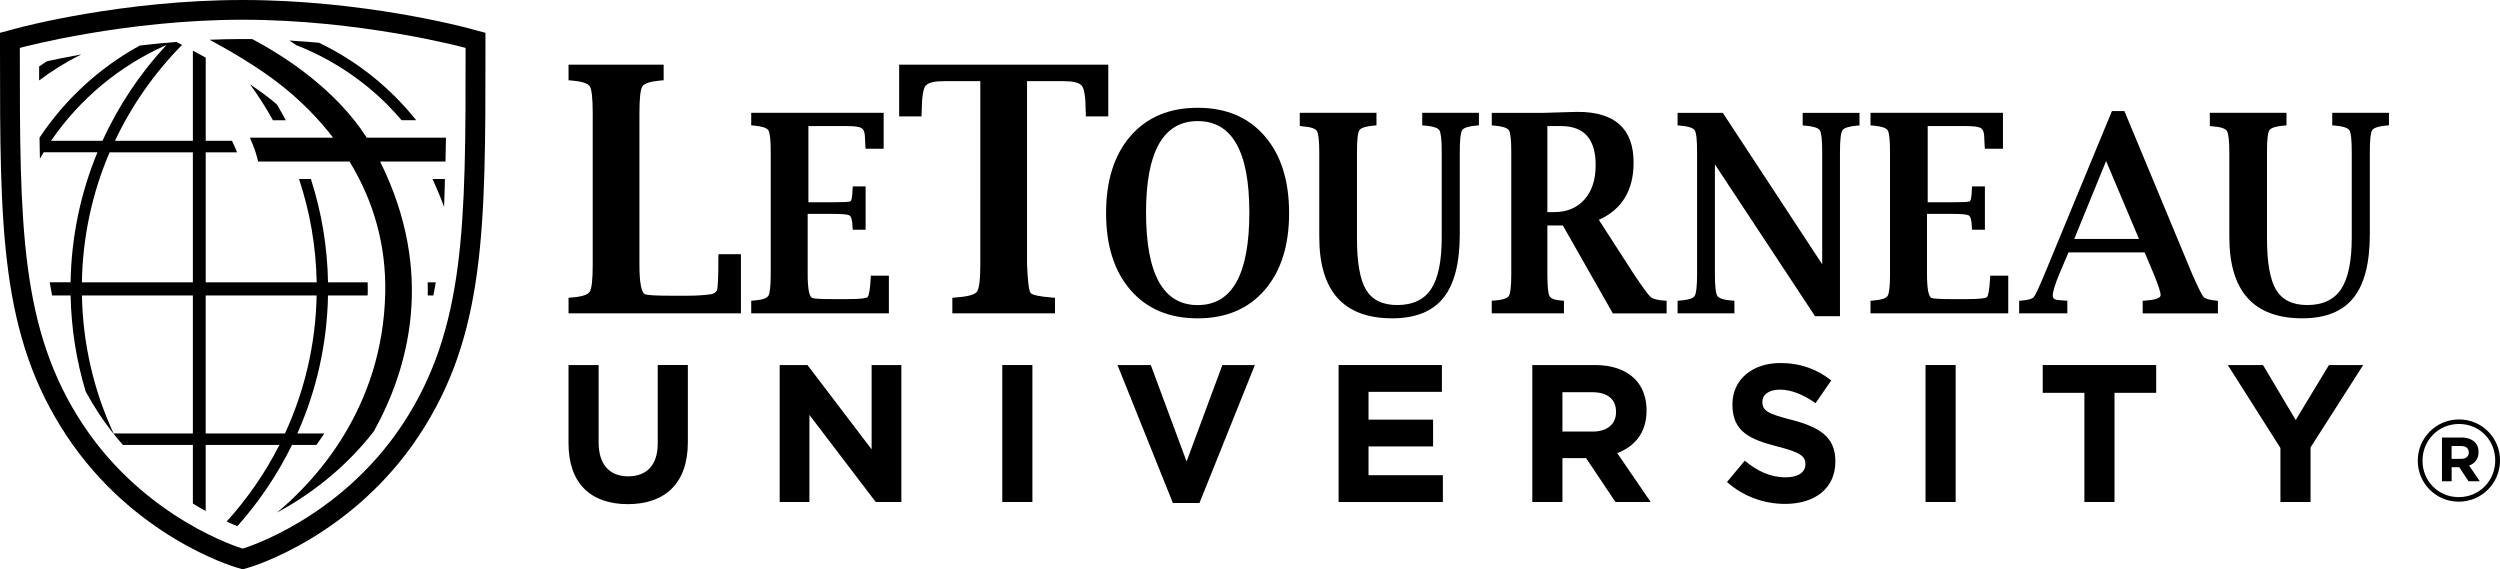 <?xml version="1.0" encoding="UTF-8"?>
<svg id="Layer_2" data-name="Layer 2" xmlns="http://www.w3.org/2000/svg" viewBox="0 0 995.93 226.81">
  <defs>
    <style>
      .cls-1 {
        stroke-width: 0px;
      }
    </style>
  </defs>
  <g id="Layer_2-2" data-name="Layer 2">
    <g>
      <g>
        <g>
          <path class="cls-1" d="M226.48,176.6v-31.18h12v30.86c0,8.89,4.44,13.48,11.77,13.48s11.77-4.44,11.77-13.09v-31.25h12v30.79c0,16.52-9.27,24.63-23.93,24.63s-23.61-8.18-23.61-24.24Z"/>
          <path class="cls-1" d="M310.6,145.42h11.07l25.56,33.59v-33.59h11.85v54.56h-10.21l-26.42-34.68v34.68h-11.85v-54.56Z"/>
          <path class="cls-1" d="M399.28,145.42h12v54.56h-12v-54.56Z"/>
          <path class="cls-1" d="M445.19,145.42h13.25l14.26,38.42,14.26-38.42h12.94l-22.06,54.95h-10.6l-22.06-54.95Z"/>
          <path class="cls-1" d="M533.26,145.42h41.15v10.68h-29.23v11.07h25.72v10.68h-25.72v11.46h29.62v10.68h-41.54v-54.56Z"/>
          <path class="cls-1" d="M610.42,145.42h24.94c6.94,0,12.31,1.95,15.9,5.53,3.04,3.04,4.68,7.33,4.68,12.47v.16c0,8.81-4.75,14.34-11.69,16.91l13.33,19.48h-14.03l-11.69-17.46h-9.43v17.46h-12v-54.56ZM634.58,171.92c5.85,0,9.2-3.12,9.2-7.72v-.16c0-5.14-3.59-7.79-9.43-7.79h-11.92v15.67h12.16Z"/>
          <path class="cls-1" d="M687.97,192.03l7.09-8.5c4.91,4.05,10.05,6.62,16.29,6.62,4.91,0,7.87-1.95,7.87-5.14v-.16c0-3.04-1.87-4.6-10.99-6.94-10.99-2.81-18.08-5.85-18.08-16.68v-.16c0-9.9,7.95-16.45,19.1-16.45,7.95,0,14.73,2.49,20.26,6.94l-6.23,9.04c-4.83-3.35-9.59-5.38-14.18-5.38s-7.01,2.1-7.01,4.75v.16c0,3.59,2.34,4.75,11.77,7.17,11.07,2.88,17.3,6.86,17.3,16.37v.16c0,10.83-8.26,16.91-20.03,16.91-8.26,0-16.6-2.88-23.15-8.73Z"/>
          <path class="cls-1" d="M767.08,145.42h12v54.56h-12v-54.56Z"/>
          <path class="cls-1" d="M830.36,156.49h-16.6v-11.07h45.2v11.07h-16.6v43.49h-12v-43.49Z"/>
          <path class="cls-1" d="M908.46,178.47l-20.97-33.05h14.03l13.02,21.9,13.25-21.9h13.64l-20.97,32.81v21.75h-12v-21.51Z"/>
        </g>
        <g>
          <path class="cls-1" d="M295.16,124.82h-68.67v-6.22l1.14-.07c4.06-.31,6.49-1.07,7.29-2.3.8-1.22,1.2-4.8,1.2-10.75v-60.37c0-5.95-.39-9.52-1.17-10.72-.78-1.2-3.22-1.98-7.32-2.33l-1.14-.07v-6.23h37.89v6.23l-1.09.07c-4.14.36-6.6,1.13-7.38,2.33-.78,1.2-1.18,4.77-1.18,10.72v60.3c0,7.41.79,11.36,2.37,11.85,1.17.36,4.39.54,9.65.54h7.53c3.07,0,5.97-.18,8.68-.54,1.4-.18,2.29-.74,2.66-1.67.37-.94.56-5.29.56-13.05l.06-1.27h8.92v23.56Z"/>
          <path class="cls-1" d="M354.11,124.82h-54.85v-5.02l.92-.06c3.27-.25,5.23-.87,5.88-1.85.65-.99.97-3.88.97-8.67v-48.69c0-4.8-.32-7.68-.95-8.64-.63-.97-2.6-1.59-5.9-1.88l-.92-.05v-5.02h52.76v14.3h-7.19l-.1-1.02c-.1-1.84-.15-2.91-.15-3.24,0-2.02-.43-3.31-1.29-3.89-.86-.58-2.79-.86-5.8-.86h-15.45v30.34h10.01c3.85,0,6.06-.11,6.63-.32.57-.22.88-1.88.95-4.98l.1-1.02h5.1v17.27h-5.1l-.1-.97c-.07-2.84-.52-4.44-1.37-4.8-.85-.36-2.92-.54-6.21-.54h-10.3v23.97c0,5.97.63,9.16,1.9,9.55.94.29,3.52.43,7.75.43h6.04c4.83,0,7.55-.26,8.14-.78.6-.52,1.02-3.03,1.28-7.53l.05-1.03h7.19v15Z"/>
          <path class="cls-1" d="M390.56,32.33h-14.52c-3.74,0-6.14.57-7.2,1.71-1.06,1.14-1.62,4.63-1.66,10.47l-.06,1.87h-8.92v-20.62h83.31v20.62h-8.92l-.06-1.87c-.04-5.85-.59-9.34-1.66-10.47-1.06-1.14-3.46-1.71-7.2-1.71h-14.52v73.09c.28,6.65.74,10.4,1.39,11.25.64.85,3.53,1.47,8.67,1.87l1.08.07v6.22h-40.9v-6.22l1.08-.07c4.9-.35,7.8-1.12,8.7-2.3.9-1.18,1.36-4.76,1.36-10.75V32.33Z"/>
          <path class="cls-1" d="M477.11,126.82c-11.3,0-20.21-3.75-26.72-11.25-6.51-7.5-9.76-17.73-9.76-30.69s3.25-23.23,9.76-30.71c6.51-7.49,15.42-11.23,26.72-11.23s20.16,3.74,26.67,11.23c6.51,7.49,9.76,17.72,9.76,30.71s-3.25,23.18-9.76,30.69c-6.51,7.5-15.4,11.25-26.67,11.25ZM477.13,121.54c6.87,0,12.02-3.07,15.44-9.21,3.42-6.14,5.13-15.35,5.13-27.63s-1.71-21.29-5.13-27.36c-3.42-6.07-8.57-9.1-15.44-9.1s-11.98,3.04-15.42,9.1c-3.44,6.07-5.16,15.19-5.16,27.36s1.72,21.49,5.16,27.63c3.44,6.14,8.58,9.21,15.42,9.21Z"/>
          <path class="cls-1" d="M517.79,44.94h30.56v5.02l-.88.05c-3.33.29-5.3.91-5.94,1.88-.64.97-.95,3.85-.95,8.64v34.54c0,9.59,1.22,16.4,3.65,20.42,2.44,4.02,6.56,6.03,12.38,6.03,6.19,0,10.7-2.13,13.51-6.39,2.81-4.25,4.22-11.09,4.22-20.5v-34.11c0-4.8-.32-7.68-.95-8.64-.63-.97-2.61-1.59-5.95-1.88l-.87-.05v-5.02h22.59v5.02l-.87.05c-3.27.29-5.21.91-5.83,1.88-.62.97-.93,3.85-.93,8.64v32.82c0,11.48-2.18,19.92-6.53,25.32-4.35,5.43-11.14,8.15-20.36,8.15-19.38,0-29.08-10.8-29.08-32.39v-33.52c0-4.82-.33-7.74-.97-8.74-.65-1.01-2.61-1.62-5.88-1.84l-.92-.11v-5.29Z"/>
          <path class="cls-1" d="M616.43,89.79v19.43c0,4.76.28,7.66.85,8.7.57,1.04,2.19,1.65,4.88,1.83l.87.06v5.02h-28.76v-5.02l.93-.06c3.27-.25,5.23-.87,5.88-1.85.65-.99.97-3.88.97-8.67v-48.69c0-4.8-.31-7.68-.94-8.64-.63-.97-2.6-1.59-5.9-1.88l-.93-.05v-5.02h20.94l8.89-.27,4.42-.11c14.83,0,22.25,6.74,22.25,20.21,0,5.5-1.15,10.15-3.45,13.96-2.3,3.81-5.76,6.76-10.39,8.84l14.04,21.76c3.47,5.18,5.66,8.17,6.58,8.96.92.79,2.75,1.28,5.46,1.46l.92.06v5.02h-21.43l-19.92-35.03h-6.17ZM616.43,84.5h2.67c5.08,0,9.12-1.67,12.1-5.02,2.98-3.35,4.47-7.92,4.47-13.71,0-10.36-4.6-15.55-13.8-15.55h-5.44v34.28Z"/>
          <path class="cls-1" d="M723.06,125.96l-39.89-60.48v43.75c0,4.8.33,7.69.98,8.67.65.99,2.62,1.6,5.92,1.85l.87.06v5.02h-22.64v-5.02l.92-.06c3.27-.25,5.23-.87,5.88-1.85.64-.99.97-3.88.97-8.67v-48.69c0-4.8-.31-7.68-.95-8.64-.63-.97-2.6-1.59-5.9-1.88l-.92-.05v-5.02h18.01l39.6,60.32v-44.72c0-4.8-.31-7.68-.94-8.64-.63-.97-2.6-1.59-5.92-1.88l-.92-.05v-5.02h22.64v5.02l-.88.05c-3.29.29-5.27.91-5.92,1.88-.65.97-.98,3.85-.98,8.64v65.42h-9.96Z"/>
          <path class="cls-1" d="M800.01,124.82h-54.85v-5.02l.93-.06c3.27-.25,5.23-.87,5.87-1.85.65-.99.97-3.88.97-8.67v-48.69c0-4.8-.31-7.68-.94-8.64-.63-.97-2.6-1.59-5.9-1.88l-.93-.05v-5.02h52.76v14.3h-7.19l-.1-1.02c-.1-1.84-.15-2.91-.15-3.24,0-2.02-.43-3.31-1.28-3.89-.86-.58-2.79-.86-5.81-.86h-15.45v30.34h10.01c3.85,0,6.07-.11,6.63-.32.57-.22.88-1.88.95-4.98l.1-1.02h5.1v17.27h-5.1l-.1-.97c-.06-2.84-.52-4.44-1.37-4.8-.85-.36-2.92-.54-6.21-.54h-10.29v23.97c0,5.97.63,9.16,1.9,9.55.94.29,3.52.43,7.75.43h6.05c4.83,0,7.55-.26,8.15-.78.59-.52,1.02-3.03,1.28-7.53l.05-1.03h7.19v15Z"/>
          <path class="cls-1" d="M824.04,100.54l-3.65,8.57c-1.76,4.25-2.64,7.16-2.64,8.7,0,1.19,1.02,1.78,3.06,1.78.29.04.91.09,1.84.16l.92.06v5.02h-19.19v-5.02l.92-.06c2.59-.18,4.22-.65,4.88-1.4.67-.76,2.11-3.84,4.35-9.23l26.81-64.88h4.96l27.01,64.94c2.36,5.36,3.88,8.4,4.54,9.12.66.72,2.36,1.2,5.08,1.46l.63.06v5.02h-29.97v-5.02l.92-.06c4.08-.29,6.15-.99,6.22-2.11.07-1.08-.86-3.94-2.77-8.59l-3.6-8.52h-30.33ZM826.31,95.19h25.81l-13.11-31.04-12.69,31.04Z"/>
          <path class="cls-1" d="M880.32,44.94h30.56v5.02l-.88.05c-3.33.29-5.3.91-5.94,1.88-.64.97-.95,3.85-.95,8.64v34.54c0,9.59,1.22,16.4,3.65,20.42,2.44,4.02,6.56,6.03,12.38,6.03,6.19,0,10.7-2.13,13.51-6.39,2.81-4.25,4.22-11.09,4.22-20.5v-34.11c0-4.8-.31-7.68-.95-8.64-.63-.97-2.61-1.59-5.95-1.88l-.87-.05v-5.02h22.59v5.02l-.87.05c-3.27.29-5.21.91-5.83,1.88-.62.97-.92,3.85-.92,8.64v32.82c0,11.48-2.18,19.92-6.53,25.32-4.36,5.43-11.14,8.15-20.36,8.15-19.38,0-29.08-10.8-29.08-32.39v-33.52c0-4.82-.33-7.74-.97-8.74-.65-1.01-2.61-1.62-5.88-1.84l-.92-.11v-5.29Z"/>
        </g>
        <g>
          <path class="cls-1" d="M177.64,54.85h-31.52c-12.44-19.31-32.54-32.33-45.59-39.27-1.28-.02-2.56-.03-3.84-.03-4.47,0-8.89.1-13.22.29,7.56,4.04,19.48,10.89,28.98,18.46,7.68,6.13,14.48,13.03,20.25,20.55h-33.17s2.45,5.16,3.27,9.5h36.44c9.82,16.08,14.61,33.68,14.23,52.32-.95,46.15-28.11,75.04-43.12,87.53,11-5.92,25.98-16.14,38.58-32.37,13.73-24.72,24.67-62.83,2.5-107.48h26.05c.08-3.1.13-6.27.18-9.5Z"/>
          <g>
            <path class="cls-1" d="M170.4,117.71h2.25c.34-1.72.65-3.47.95-5.24h-3.23c.05,1.77.06,3.51.03,5.24Z"/>
            <path class="cls-1" d="M18.64,24.42c-1.03.68-2.05,1.36-3.05,2.07,0,1.87,0,3.73,0,5.56,5.24-3.96,10.86-7.44,16.8-10.38-5.52,1-10.18,1.96-13.75,2.75Z"/>
            <path class="cls-1" d="M113.85,47.89c-1.14-2.13-2.33-4.24-3.57-6.3-.73-.61-1.43-1.24-2.18-1.83-2.68-2.14-5.57-4.2-8.51-6.18,3.33,4.57,6.39,9.35,9.15,14.32h5.1Z"/>
            <path class="cls-1" d="M118.06,18c13.7,5.37,26.03,13.49,36.25,23.72,1.97,1.98,3.85,4.04,5.66,6.17h5.83c-10.36-12.99-23.58-23.61-38.72-30.86-3.82-.35-7.78-.64-11.8-.88.91.58,1.85,1.24,2.78,1.86Z"/>
            <path class="cls-1" d="M172.32,71.32c2.07,4.78,2.73,6.08,4.59,11.09.28-6.64.28-9.35.33-11.09h-4.91Z"/>
            <path class="cls-1" d="M126.03,177.27c1.07-1.48,2.12-3.01,3.16-4.6h-10.73c7.52-16.87,11.83-35.43,12.21-54.96h15.76c.01-.4.06-.78.07-1.19.03-1.36-.02-2.7-.05-4.05h-15.78c-.24-14.34-2.63-28.15-6.82-41.16h-4.73c4.32,12.98,6.78,26.8,7.04,41.16h-44.21v-51.79h12.48c-.48-1.24-.94-2.3-1.2-2.84l-.83-1.76h-10.45V22.95c-.59-.32-1.2-.66-1.76-.96l-3.35-1.79v35.89h-31.04c6.71-14.2,15.78-27.09,26.72-38.2l-2.22-1.19c-5.05.41-9.98.89-14.62,1.45-16.09,8.83-29.81,21.45-39.93,36.69.04,2.85.09,5.66.15,8.4.49-.86.97-1.73,1.49-2.57h21.43c-6.63,16.02-10.39,33.48-10.7,51.79h-8.32c.3,1.77.61,3.52.95,5.24h7.38c.26,13.28,2.34,26.1,6,38.26,1.66,3.05,3.46,6.06,5.43,9.04,2.97,4.47,6.14,8.54,9.41,12.26h27.87v23.35c1.77,1.09,3.48,2.08,5.11,2.98v-26.33h29.36c-5.64,11.11-12.73,21.36-21.03,30.52,1.65.75,3.08,1.35,4.29,1.83,8.64-9.72,16-20.58,21.75-32.35h9.71ZM20.34,56.08c11.4-16.65,27.32-29.95,45.96-38.16-10.43,11.22-19.06,24.09-25.47,38.16h-20.49ZM76.83,172.67h-31.58c-7.76-16.8-12.24-35.38-12.61-54.96h44.19v54.96ZM76.83,112.47h-44.21c.33-18.35,4.2-35.84,11.05-51.79h33.16v51.79ZM81.94,172.67v-54.96h44.2c-.39,19.58-4.86,38.16-12.62,54.96h-31.58Z"/>
          </g>
          <path class="cls-1" d="M192.81,12.92l-6.06-1.63c-1.7-.46-42.27-11.29-90.06-11.29S8.33,10.83,6.63,11.29l-6.06,1.63-.57.15v6.86c0,70.89,0,113.67,26.56,153.72,26.53,40.02,65.96,51.93,67.62,52.42l2.29.67.22.06.22-.06,2.3-.67c1.67-.49,41.1-12.43,67.62-52.42,26.56-40.05,26.56-82.83,26.56-153.72v-6.86l-.57-.15ZM185.48,19.09v.81c0,69.4,0,111.29-25.25,149.35-24.96,37.65-62.87,49.09-63.25,49.2l-.3.09-.3-.09c-.38-.11-38.29-11.55-63.26-49.2C7.9,131.19,7.9,89.3,7.9,19.9v-.81l.78-.21c.41-.11,41.28-11.02,88.01-11.02s87.6,10.91,88.01,11.02l.78.21Z"/>
        </g>
      </g>
      <path class="cls-1" d="M963.17,183.56v-.09c0-8.92,7.24-16.38,16.43-16.38s16.34,7.38,16.34,16.29v.09c0,8.92-7.24,16.38-16.43,16.38s-16.34-7.38-16.34-16.29ZM994.03,183.47v-.09c0-8.01-6.2-14.48-14.44-14.48s-14.53,6.56-14.53,14.57v.09c0,8.01,6.2,14.48,14.44,14.48s14.53-6.56,14.53-14.57ZM972.81,174.29h7.74c2.35,0,4.16.68,5.39,1.9.95.95,1.45,2.26,1.45,3.8v.09c0,2.81-1.54,4.57-3.76,5.39l4.25,6.25h-4.48l-3.71-5.61h-3.03v5.61h-3.85v-17.42ZM980.5,182.79c1.95,0,2.99-1.04,2.99-2.49v-.09c0-1.67-1.18-2.53-3.08-2.53h-3.76v5.11h3.85Z"/>
    </g>
  </g>
</svg>